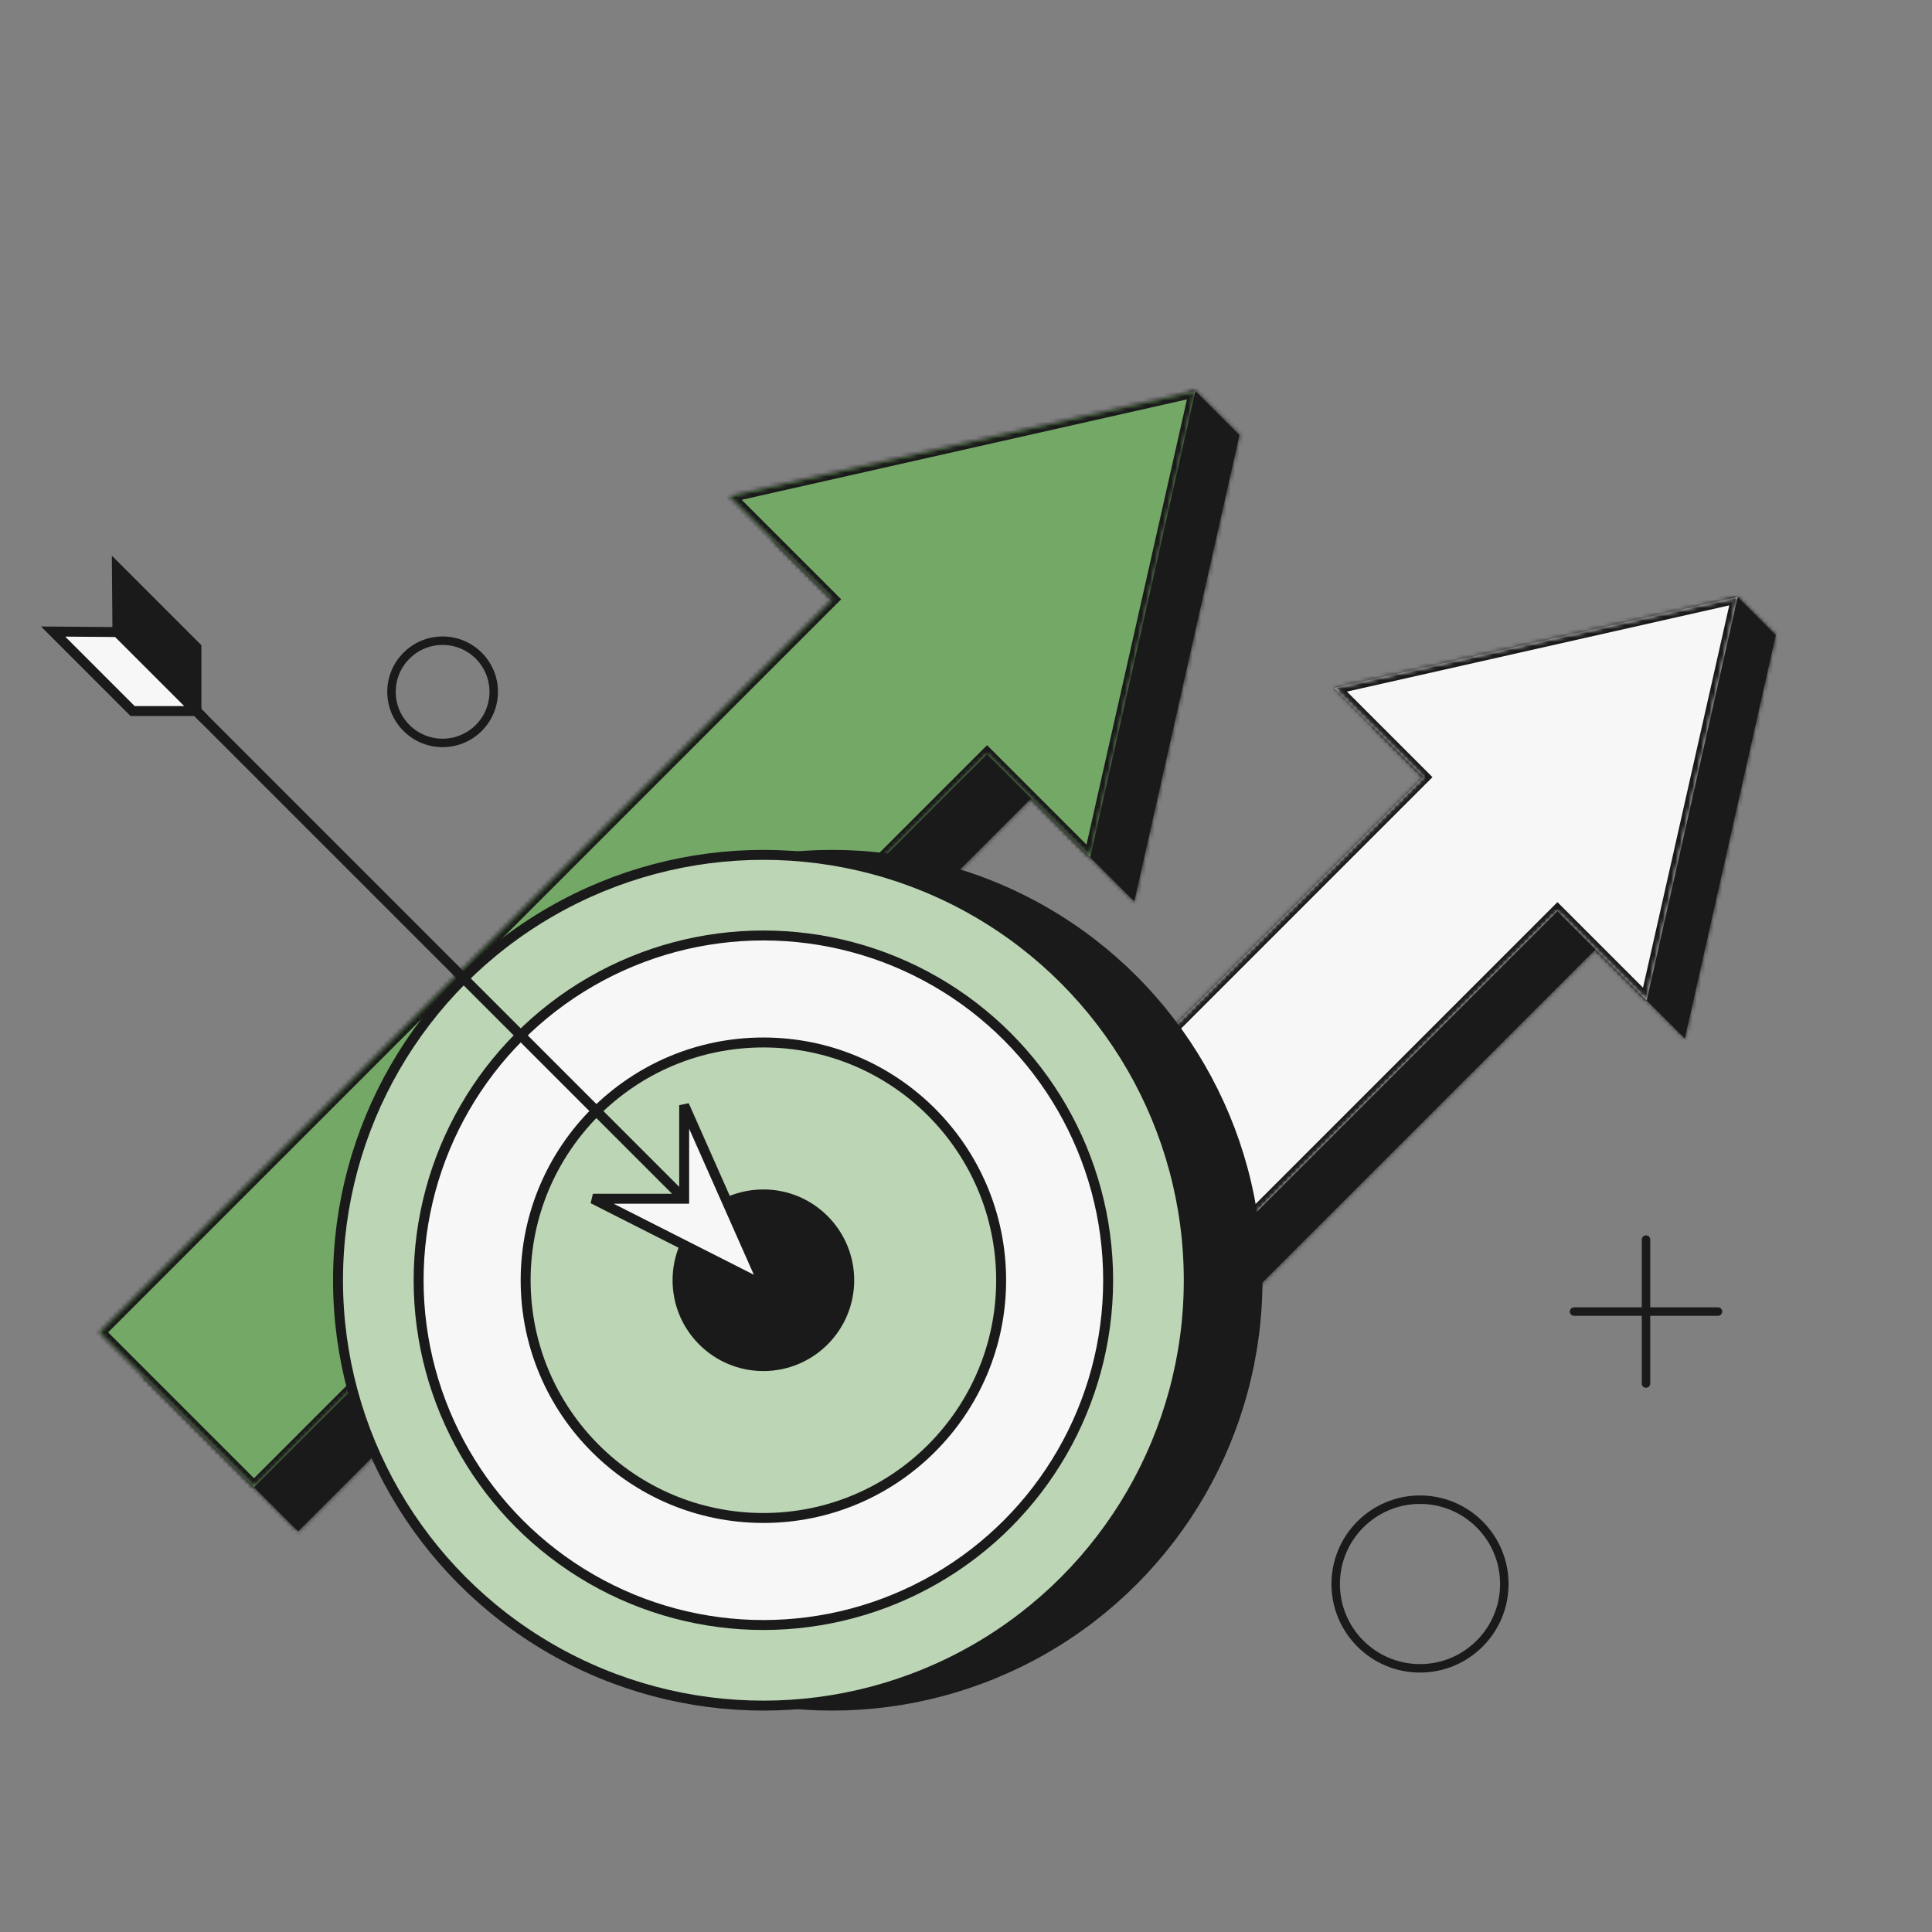 <svg width="456" height="456" viewBox="0 0 456 456" fill="none" xmlns="http://www.w3.org/2000/svg">
<rect x="0" y="0" width="456" height="456" fill="#808080" stroke="none"/>
<g clip-path="url(#clip0_325_81309)">
<mask id="path-1-inside-1_325_81309" fill="white">
<path fillRule="evenodd" clipRule="evenodd" d="M410.14 140.904L323.927 171.374L344.982 192.429L195.311 342.1L226.931 373.721L376.603 224.05L397.658 245.105L419.134 149.898L410.14 140.904Z"/>
</mask>
<path fillRule="evenodd" clipRule="evenodd" d="M410.14 140.904L323.927 171.374L344.982 192.429L195.311 342.1L226.931 373.721L376.603 224.05L397.658 245.105L419.134 149.898L410.14 140.904Z" fill="#1A1A1A"/>
<path d="M323.927 171.374L323.427 169.96L321.186 170.753L322.867 172.434L323.927 171.374ZM410.14 140.904L411.2 139.844L410.532 139.175L409.641 139.49L410.14 140.904ZM344.982 192.429L346.042 193.489L347.102 192.429L346.042 191.369L344.982 192.429ZM195.311 342.1L194.251 341.04L193.19 342.1L194.251 343.16L195.311 342.1ZM226.931 373.721L225.871 374.781L226.931 375.841L227.991 374.781L226.931 373.721ZM376.603 224.05L377.663 222.989L376.603 221.929L375.543 222.989L376.603 224.05ZM397.658 245.105L396.598 246.165L398.522 248.089L399.12 245.435L397.658 245.105ZM419.134 149.898L420.597 150.228L420.778 149.422L420.194 148.838L419.134 149.898ZM324.426 172.787L410.64 142.317L409.641 139.49L323.427 169.96L324.426 172.787ZM346.042 191.369L324.987 170.314L322.867 172.434L343.922 193.489L346.042 191.369ZM196.371 343.16L346.042 193.489L343.922 191.369L194.251 341.04L196.371 343.16ZM227.991 372.661L196.371 341.04L194.251 343.16L225.871 374.781L227.991 372.661ZM375.543 222.989L225.871 372.661L227.991 374.781L377.663 225.11L375.543 222.989ZM398.718 244.045L377.663 222.989L375.543 225.11L396.598 246.165L398.718 244.045ZM417.672 149.568L396.196 244.775L399.12 245.435L420.597 150.228L417.672 149.568ZM409.08 141.964L418.074 150.958L420.194 148.838L411.2 139.844L409.08 141.964Z" fill="#1A1A1A" mask="url(#path-1-inside-1_325_81309)"/>
<mask id="path-3-inside-2_325_81309" fill="white">
<path fillRule="evenodd" clipRule="evenodd" d="M410.131 140.896L314.924 162.372L335.979 183.427L186.308 333.098L217.928 364.719L367.6 215.048L388.655 236.103L410.131 140.896Z"/>
</mask>
<path fillRule="evenodd" clipRule="evenodd" d="M410.131 140.896L314.924 162.372L335.979 183.427L186.308 333.098L217.928 364.719L367.6 215.048L388.655 236.103L410.131 140.896Z" fill="#F7F7F7"/>
<path d="M314.924 162.372L314.594 160.91L311.94 161.508L313.864 163.432L314.924 162.372ZM410.131 140.896L411.594 141.226L412.116 138.911L409.801 139.433L410.131 140.896ZM335.979 183.427L337.039 184.487L338.099 183.427L337.039 182.367L335.979 183.427ZM186.308 333.098L185.248 332.038L184.188 333.098L185.248 334.158L186.308 333.098ZM217.928 364.719L216.868 365.779L217.928 366.839L218.988 365.779L217.928 364.719ZM367.6 215.048L368.66 213.988L367.6 212.927L366.54 213.988L367.6 215.048ZM388.655 236.103L387.595 237.163L389.519 239.087L390.118 236.433L388.655 236.103ZM315.254 163.834L410.461 142.358L409.801 139.433L314.594 160.91L315.254 163.834ZM337.039 182.367L315.984 161.312L313.864 163.432L334.919 184.487L337.039 182.367ZM187.368 334.158L337.039 184.487L334.919 182.367L185.248 332.038L187.368 334.158ZM218.988 363.659L187.368 332.038L185.248 334.158L216.868 365.779L218.988 363.659ZM366.54 213.988L216.868 363.659L218.988 365.779L368.66 216.108L366.54 213.988ZM389.715 235.043L368.66 213.988L366.54 216.108L387.595 237.163L389.715 235.043ZM408.669 140.566L387.193 235.773L390.118 236.433L411.594 141.226L408.669 140.566Z" fill="#1A1A1A" mask="url(#path-3-inside-2_325_81309)"/>
<mask id="path-5-inside-3_325_81309" fill="white">
<path fillRule="evenodd" clipRule="evenodd" d="M282.145 92.295L182.485 127.517L206.829 151.861L33.81 324.88L70.362 361.432L243.381 188.413L267.716 212.748L292.541 102.692L282.145 92.295Z"/>
</mask>
<path fillRule="evenodd" clipRule="evenodd" d="M282.145 92.295L182.485 127.517L206.829 151.861L33.81 324.88L70.362 361.432L243.381 188.413L267.716 212.748L292.541 102.692L282.145 92.295Z" fill="#1A1A1A"/>
<path d="M182.485 127.517L181.985 126.104L179.744 126.896L181.425 128.577L182.485 127.517ZM282.145 92.295L283.205 91.235L282.536 90.567L281.645 90.882L282.145 92.295ZM206.829 151.861L207.889 152.921L208.949 151.861L207.889 150.801L206.829 151.861ZM33.81 324.88L32.75 323.82L31.69 324.88L32.75 325.94L33.81 324.88ZM70.362 361.432L69.302 362.492L70.362 363.552L71.422 362.492L70.362 361.432ZM243.381 188.413L244.441 187.353L243.381 186.293L242.321 187.353L243.381 188.413ZM267.716 212.748L266.656 213.808L268.579 215.732L269.178 213.078L267.716 212.748ZM292.541 102.692L294.004 103.021L294.185 102.216L293.601 101.631L292.541 102.692ZM182.984 128.931L282.644 93.708L281.645 90.882L181.985 126.104L182.984 128.931ZM207.889 150.801L183.545 126.457L181.425 128.577L205.769 152.921L207.889 150.801ZM34.87 325.94L207.889 152.921L205.769 150.801L32.75 323.82L34.87 325.94ZM71.422 360.372L34.87 323.82L32.75 325.94L69.302 362.492L71.422 360.372ZM242.321 187.353L69.302 360.372L71.422 362.492L244.441 189.474L242.321 187.353ZM268.776 211.688L244.441 187.353L242.321 189.474L266.656 213.808L268.776 211.688ZM291.079 102.362L266.253 212.418L269.178 213.078L294.004 103.021L291.079 102.362ZM281.084 93.355L291.481 103.752L293.601 101.631L283.205 91.235L281.084 93.355Z" fill="#1A1A1A" mask="url(#path-5-inside-3_325_81309)"/>
<mask id="path-7-inside-4_325_81309" fill="white">
<path fillRule="evenodd" clipRule="evenodd" d="M282.131 92.279L172.075 117.105L196.418 141.449L23.4 314.468L59.952 351.02L232.971 178.001L257.305 202.336L282.131 92.279Z"/>
</mask>
<path fillRule="evenodd" clipRule="evenodd" d="M282.131 92.279L172.075 117.105L196.418 141.449L23.4 314.468L59.952 351.02L232.971 178.001L257.305 202.336L282.131 92.279Z" fill="#74A866"/>
<path d="M172.075 117.105L171.745 115.643L169.091 116.241L171.015 118.165L172.075 117.105ZM282.131 92.279L283.593 92.609L284.115 90.295L281.801 90.817L282.131 92.279ZM196.418 141.449L197.478 142.509L198.539 141.449L197.478 140.389L196.418 141.449ZM23.4 314.468L22.34 313.408L21.28 314.468L22.34 315.528L23.4 314.468ZM59.952 351.02L58.892 352.08L59.952 353.14L61.012 352.08L59.952 351.02ZM232.971 178.001L234.031 176.941L232.971 175.881L231.911 176.941L232.971 178.001ZM257.305 202.336L256.245 203.396L258.169 205.32L258.768 202.666L257.305 202.336ZM172.405 118.567L282.461 93.742L281.801 90.817L171.745 115.643L172.405 118.567ZM197.478 140.389L173.135 116.045L171.015 118.165L195.358 142.509L197.478 140.389ZM24.46 315.528L197.478 142.509L195.358 140.389L22.34 313.408L24.46 315.528ZM61.012 349.96L24.46 313.408L22.34 315.528L58.892 352.08L61.012 349.96ZM231.911 176.941L58.892 349.96L61.012 352.08L234.031 179.061L231.911 176.941ZM258.365 201.276L234.031 176.941L231.911 179.061L256.245 203.396L258.365 201.276ZM280.669 91.95L255.843 202.006L258.768 202.666L283.593 92.609L280.669 91.95Z" fill="#1A1A1A" mask="url(#path-7-inside-4_325_81309)"/>
<circle cx="196.401" cy="302.168" r="100.399" fill="#1A1A1A" stroke="#1A1A1A" stroke-width="2.347"/>
<circle cx="180.179" cy="302.168" r="100.399" fill="#BCD5B5" stroke="#1A1A1A" stroke-width="2.347"/>
<circle cx="180.177" cy="302.17" r="81.374" fill="#F7F7F7" stroke="#1A1A1A" stroke-width="2.347"/>
<circle cx="180.179" cy="302.166" r="56.114" fill="#BCD5B5" stroke="#1A1A1A" stroke-width="2.347"/>
<circle cx="180.177" cy="302.171" r="20.259" fill="#1A1A1A" stroke="#1A1A1A" stroke-width="2.347"/>
<path d="M162.319 283.794L42.634 164.108" stroke="#1A1A1A" stroke-width="2.347"/>
<path d="M180.334 303.407L161.482 260.855V282.939H139.937L180.334 303.407Z" fill="#F7F7F7" stroke="#1A1A1A" stroke-width="2.347"/>
<path d="M31.298 167.826L12.532 149.061L27.718 149.184L46.36 167.826L31.298 167.826Z" fill="#F7F7F7" stroke="#1A1A1A" stroke-width="2.347"/>
<path d="M46.359 152.769L27.593 134.003L27.716 149.189L46.359 167.831L46.359 152.769Z" fill="#1A1A1A" stroke="#1A1A1A" stroke-width="2.347"/>
<circle cx="335.157" cy="373.865" r="19.9" stroke="#1A1A1A" stroke-width="1.999"/>
<path d="M371.516 309.562H405.477" stroke="#1A1A1A" stroke-width="1.999" stroke-linecap="round"/>
<path d="M388.498 326.544L388.498 292.583" stroke="#1A1A1A" stroke-width="1.999" stroke-linecap="round"/>
<circle cx="104.467" cy="163.286" r="12.063" stroke="#1A1A1A" stroke-width="1.999"/>
</g>
<defs>
<clipPath id="clip0_325_81309">
<rect width="456" height="456" fill="white"/>
</clipPath>
</defs>
</svg>

